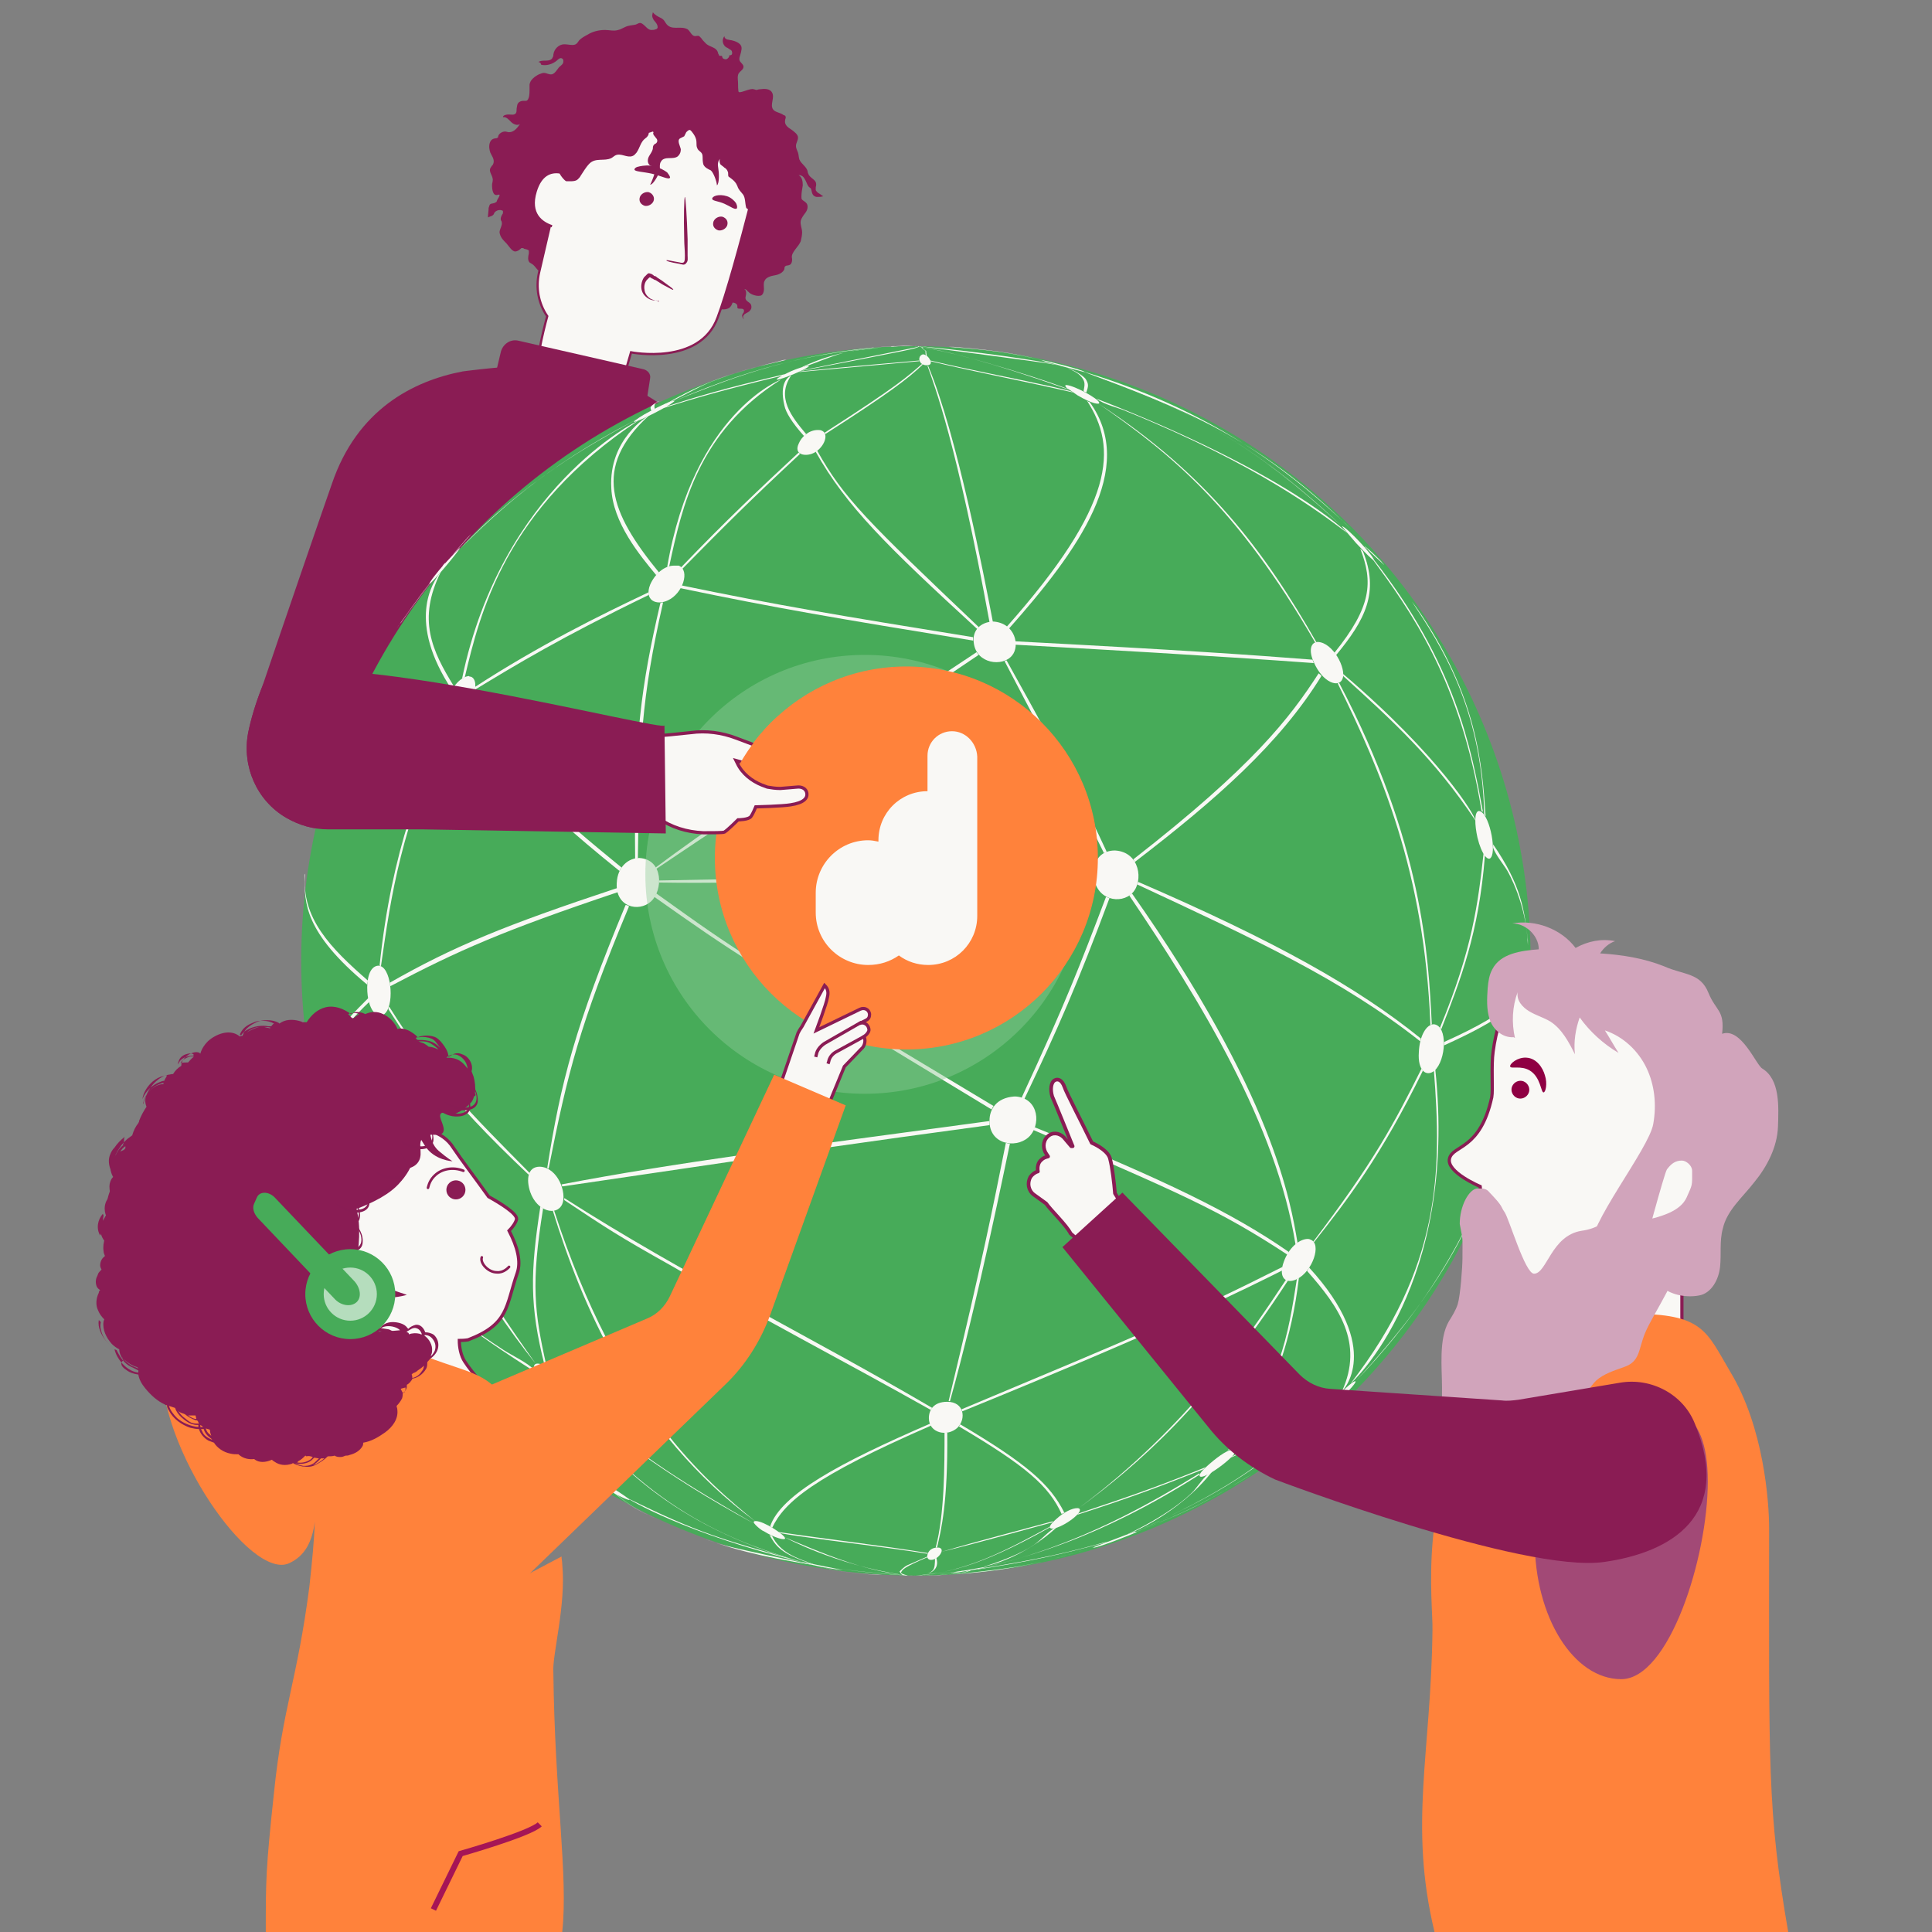 <svg xmlns="http://www.w3.org/2000/svg" xml:space="preserve" id="Laag_1" x="0px" y="0px" version="1.1" viewBox="0 0 283.5 283.5"><rect x="0" y="0" width="283.5" height="283.5" fill="#808080" stroke="none"/><style>.st0{fill:#f9f8f5;stroke:#8a1c54;stroke-width:.47;stroke-miterlimit:10}.st1{fill:#ff823b}.st2{fill:#8a1c54}.st3{fill:#f9f8f5;stroke:#8a1c54;stroke-width:.332;stroke-miterlimit:10}.st4{fill:none}.st5{fill:#47ab59}.st7{fill:#f9f8f5}.st11{stroke:#8a1c54;stroke-miterlimit:10;fill:none;stroke-width:.376;stroke-linecap:round}.st12{fill:#891c54}.st17{fill:#d1a4bb}</style><g id="participatie_3"><path d="M246.8 181.8v11.5c.1.7-.6 1.4-1.3 1.2-1.5-.4-3.8-.8-6.2 0" class="st0"/><path d="M239.3 192.8c10.7-.1 11.1 2.6 14.6 8.5 4.9 8.1 5.7 19 5.7 23 0 34.6-.3 41.3 2.8 59.2h-51.9c-3.8-15.8-.5-26.2-.3-44.3.1-4.1-2.2-19.9 6.6-33.2 7.6-11.4 13.9-13.2 22.5-13.2" class="st1"/><path d="M75.8 16.1c0 .2 0 .5-.2.6-.2.2-.6.1-1 .1-.3 0-.8.1-.8.4.5-.1.9.4 1.2.7s.9.6 1.3.3c-.4.6-.9 1.2-1.6 1.2-.2 0-.4-.1-.6-.1-.4 0-.9.3-1 .7 0 .1 0 .2-.1.2-.1.1-.2.1-.3.1-1.2.1-1 1.8-.6 2.4.3.5.5 1 .2 1.5-.1.1-.2.2-.3.4-.4.6.4 1.2.3 1.9 0 .2-.1.4-.1.7 0 .5.1 1.6.8 1.4.1 0 .3-.1.3 0v.1c-.1.3-.3.5-.4.8 0 .1-.1.2-.2.2-.2.2-.6.1-.8.3-.1.1-.1.3-.2.5 0 .5-.1.9-.1 1.4.2-.1.3-.1.5-.2.1 0 .2-.1.3-.2s.1-.2.1-.2c.2-.4.8-.6 1.2-.4.1 0 .1.1.1.1v.3c-.2.3-.4.7-.3 1 0 .1.1.1.1.2.2.5-.3 1.1-.3 1.6.1.7.5 1.1 1 1.6.3.3.8 1.2 1.3 1.2.3 0 .6-.2.8-.4.1-.1.1-.1.2-.1s.2 0 .3.1c.3.1.6.1.7.3v.4c-.1.4-.2 1 .1 1.3.1.1.2.1.3.2.4.2.6.6.9.9s.7.4 1 .6l1.5.9c1 .6 1.9 1.1 2.9 1.6 1.8.9 3.7 1.6 5.7 2 .8.2 1.7.2 2.5.3.9.2 1.8.6 2.7.7.4.1.8.1 1.2.1.3 0 .7-.3 1-.3.2 0 .3.2.5.2.2.1.3.1.6.1.5 0 1-.1 1.5-.1h.3c.3.1.4.4.7.4.2.1.5-.1.6-.4.1-.2.3-.5.5-.6h.2c.1 0 .1 0 .2.1.7.4 1.2.5 1.9.3.6-.2 1.2-.1 1.8-.1.3 0 .7-.1.9-.3s.3-.4.4-.7c.3 0 .7.2.7.5v.2c0 .2.2.2.4.2s.4 0 .5.1.1.3 0 .5c-.1.1-.2.3-.2.4 0 .2.1.5.3.5-.2-.1-.2-.4-.1-.5.1-.2.3-.3.5-.4s.4-.2.5-.4c.2-.2.2-.5.1-.8-.2-.4-.9-.5-.8-1.1.1-.4.2-1-.2-1.2.1 0 .3.1.4.2s.1.2.2.2c.3.4 1.2.7 1.7.6.4 0 .6-.5.6-1 0-.4-.1-.9.1-1.2.2-.5.9-.7 1.5-.8s1.2-.4 1.4-.9c0-.1 0-.3.1-.4.2-.2.4-.1.6-.2.4-.1.5-.7.4-1.1-.1-.8 1-1.6 1.3-2.4.1-.4.2-.9.2-1.3 0-.6-.3-1.1-.2-1.7.1-.4.4-.8.7-1.2s.4-.9.2-1.3c-.2-.3-.5-.4-.7-.6-.1-.1-.1-.3-.1-.4 0-.6.1-1.1.2-1.7 0-.6-.1-1.2-.6-1.5q.6 0 .9.6c.2.3.3.7.5 1 .1.2.4.3.4.4.1.2.1.5.2.7.1.3.4.5.7.5s.6 0 .9-.1c-.2-.1-.4-.3-.6-.4s-.4-.3-.5-.5v-.4c.3-1.1-.5-1.1-1-1.8-.1-.2-.2-.4-.2-.6-.2-.7-.9-1-1.2-1.7-.1-.3-.1-.7-.2-1s-.3-.6-.3-1 .3-.8.3-1.2c0-.5-.6-.9-1-1.2-.5-.3-1-.7-.9-1.3 0-.2.1-.3.1-.5 0-.1-.1-.3-.3-.3-.5-.4-1.3-.4-1.6-.9-.4-.7.3-1.7-.1-2.4-.3-.6-1.1-.6-1.8-.5-.2 0-.4.1-.5.1s-.3-.1-.4-.1c-.5-.2-1.9.6-2.2.4-.1-.1-.1-1.1-.1-1.3 0-.4-.1-.8 0-1.2.1-.5.8-.7.8-1.2 0-.4-.5-.6-.6-1v-.3c.1-.4.4-1.2.3-1.6-.1-.6-1-.9-1.5-1-.2 0-.4-.1-.6-.1-.2-.1-.4-.2-.4-.5-.4.5-.3 1.2.2 1.6.2.1.4.2.5.3.2.1.4.2.4.4.1.2 0 .5-.2.5h-.1c-.1 0-.1.1-.1.2-.1.2-.3.4-.5.4s-.5-.1-.5-.3c0-.1-.1-.2-.1-.2h-.3c-.1 0-.1-.2-.2-.3-.2-1.1-1.3-.9-1.9-1.6-.2-.2-.4-.4-.6-.7l-.3-.3c-.2-.1-.4 0-.6 0-.5 0-.7-.7-1.1-1-1.1-.6-2.4.3-3.2-.9-.3-.5-.4-.6-.8-.8s-.8-.4-1.1-.8c0 0-.1.4-.1.5 0 .2.1.4.2.6.2.3.6.6.6 1.1 0 .1 0 .1-.1.2s-.1.1-.2.1c-.2.1-.4.1-.7.1-.5-.1-.7-.5-1.1-.8-.5-.4-.6-.2-1.1 0-.4.1-.7.1-1.1.2-.5.1-1 .5-1.5.6-.6.2-1.3 0-1.9 0-.9 0-1.8.2-2.6.7-.4.2-.9.5-1.2.8-.3.4-.4.7-1 .7-.4 0-.8-.1-1.2-.1-.8 0-1.5.7-1.6 1.5 0 .1 0 .3-.1.4-.1.4-.6.5-1 .5s-.8 0-1.1.2c.2 0 .4.2.4.4.8.2 1.7-.1 2.3-.6.2-.2.5-.5.8-.3.2.1.2.5.1.7s-.4.4-.6.6c-.3.4-.6.9-1 1s-.8-.2-1.2-.2c-.2 0-.4.1-.7.2-.6.3-1.3.8-1.4 1.5v.8c0 .4 0 1.5-.5 1.6h-.4c-.4 0-.8.2-.9.6-.1.5-.1.6-.1.7" class="st2"/><path d="M81.4 65.2c-5.1-1.5-2.5-13.7-1.1-18.8-1.3-1.9-1.7-4.2-1.2-6.4l4.1-17.7c1.9-7.6 9.8-12.1 17.4-10l.7.2c6.9 2.4 10.8 9.7 9 16.8-1.7 6.6-3.7 13.9-5 17.3-2.6 7.1-12.7 5.1-12.7 5.1l-1.8 6.2c-1.5 5.2-4.3 8.8-9.4 7.3z" class="st3"/><path d="M106.7 33.1c-.2.5-.8.8-1.3.7-.6-.2-.9-.7-.7-1.3.2-.5.8-.8 1.3-.7.6.2.9.7.7 1.3m-10.8-3.6c-.2.5-.8.8-1.3.7-.6-.2-.9-.7-.7-1.3.2-.5.8-.8 1.3-.7.6.2.9.8.7 1.3m1.9 8.7c0-.1.7.1 1.9.3.3.1.6.1.7-.1s.1-.5.1-.9c0-.8-.1-1.6-.1-2.4-.1-3.4 0-6.2.1-6.2s.3 2.8.4 6.2v2.4c0 .4.1.8-.2 1.1-.1.2-.4.3-.6.2-.2 0-.4-.1-.5-.1-1.2-.2-1.9-.4-1.8-.5m.5-12.1c-.2.3-1.3-.3-2.6-.6s-2.5-.3-2.6-.6c0-.2.2-.4.8-.5.5-.1 1.3-.2 2.1 0s1.5.6 1.9.9c.3.4.5.7.4.8m9.8 4.5c-.3.2-.9-.3-1.8-.7s-1.7-.4-1.8-.7c0-.2.2-.4.6-.5s1-.1 1.6.1 1.1.7 1.3 1c.2.4.2.7.1.8" class="st2"/><path d="M84.5 26.3c-.1-.1-4.4-3.2-5.9 1.8-1 3.3.9 4.6 2.4 5.1" class="st3"/><path d="M96.7 44.2c0-.1-.6 0-1.3-.4-.3-.2-.7-.6-.8-1.1s-.1-1.1.3-1.6l.3-.3c.1-.1.1-.1.2-.1s.2.2.4.2c.1.1.3.2.4.2.5.3.9.6 1.3.8.8.4 1.2.7 1.3.6 0-.1-.4-.4-1.1-.9-.4-.3-.8-.6-1.3-.9-.1-.1-.2-.2-.4-.2-.1-.1-.2-.2-.4-.3-.1 0-.2-.1-.4-.1-.1 0-.2.1-.3.2l-.4.4c-.4.6-.5 1.4-.3 2s.7 1 1.1 1.2.8.2 1.1.2c.2.2.3.2.3.1M109 28.5c-.3-.4-.6-.6-.8-1.2-.2-.5-.5-.8-.9-1.1-.1-.1-.3-.2-.4-.3-.1-.2 0-.5-.1-.7-.1-.3-.3-.5-.5-.6-.2-.2-.4-.3-.6-.5-.1-.2-.2-.6 0-.8-.4.3-.4.9-.3 1.4s.2 2.2-.2 2.5c0-.5-.5-1.9-.9-2.2-.4-.2-.9-.4-1.1-.9-.1-.4-.1-.8-.1-1.1 0-.8-.6-.7-.8-1.3-.1-.2-.1-.5-.1-.8 0-.6-.3-1.1-.7-1.6l-.2-.2c-.2-.1-.4.1-.6.3l-.3.6-.6.3c-.5.3 0 1.1.1 1.6 0 .4-.1.7-.4 1s-.9.3-1.3.3c-.5 0-1 .1-1.2.5-.3.4-.1 1-.2 1.4s-.9 2-1.4 2c.1-.1.6-1.4.6-1.5.1-.3.2-.6.1-.9-.2-.3-.6-.3-.8-.5-.3-.3-.3-.8-.1-1.2s.5-.7.6-1.2c0-.2 0-.4.2-.6.1-.1.2-.1.3-.2.2-.2.2-.5 0-.7-.2-.3-.6-.6-.4-.9l-.1-.1-.6.2c0 .3-.2.6-.5.8-.7.5-.8 1.4-1.3 2.1-.2.2-.3.4-.6.5-.8.3-1.7-.5-2.5-.1-.2.1-.4.3-.6.4-1 .5-2.3-.1-3.2.8-.5.5-.9 1.2-1.3 1.8-.1.2-.2.3-.4.5-.3.3-.8.3-1.2.3h-.5c-.3-.1-1.1-1.1-1.1-1.5 0-1 .3-1.8.4-2.7.3-1.9 1.4-3.5 2.5-5.2.9-1.5 2-2.8 3.3-3.8s2.9-1.7 4.4-2.1c4.1-1.2 8.7-1 12.4 1.1 4.5 2.5 7.3 7.8 7.2 13.4 0 1.9-.6 3.7-2.2 4.8-.1 0-.1.1-.2.1s-.2-.1-.3-.2c-.2-.7-.1-1.5-.5-2M93.7 66.2l.2-1 1.5-9.7c.1-.6-.3-1.1-.9-1.3L76.1 50c-1.2-.3-2.3.5-2.6 1.6l-1.3 5.5 3.3 9 7.6 3.8" class="st2"/><path d="m59.5 87.9-3.2 16.7 7.6 2.3-9.9-1.6.4-1.4z" class="st4"/><path d="M42 120c1.9 1.1 4 1.7 6.1 1.7H62l35.7.6-.2-15.9c1.4 1.5 4.7 5.8 13.1 1.6 3-1.5 10.6-16.6 10.6-16.6s10.6-20.6 10.1-21.6-4.8-6.3-5.6-6.8l-19.3 23.1.6 6.6-1.4-5.6-3.7-15.8c-1.2-5.2-2.7-10.3-4.9-11.9 0 0-.5-.6-7.9-4.7-4.6-2.5-21.2-.2-21.2-.2-7.3 1.4-15.5 5.6-19.2 16.5-1.1 3.1-7.5 21.7-10.2 29.7-1 2.5-1.7 4.9-2.1 6.9-.9 4.9 1.3 9.9 5.6 12.4" class="st2"/><circle cx="134.4" cy="141" r="90.2" class="st5"/><path d="M166.2 225c-.1 0-.2.1-.3.1 6.8-2.7 9.7-3.8 17-8.3.2-.1.5-.3.7-.4-6 3.6-8.3 5-17.4 8.6q.15 0 0 0m23.1-12.7c.2-.1.4-.3.6-.4 4-3.4 4-3.5 5.8-5.5-.1.1-.3.2-.4.3-.8.8-1.8 1.9-2.5 2.7-1 .9-2.4 2-3.5 2.9" class="st7"/><path d="M166.8 224.7c10.8-4.9 16.3-7.8 27.2-17.2v-.1c-9.2 7.8-14.2 11.5-27.2 17.3m31.5-147-.5-.5-.4-.4c-6.1-5.6-17.5-16-38.5-22.3 14.4 5.4 25.7 9.6 39.4 23.2m4.8 5.2c-.1-.2-.3-.3-.4-.5-.7-.7-1.7-1.7-2.5-2.3.1.1.2.3.4.4.7.8 1.8 1.7 2.5 2.4m14.7 36.6c.1.1.1.2.2.3-.5-7.5-1.2-17.8-10.2-30.7-.2-.3-.4-.5-.6-.8 4.3 6.5 10.2 15.5 10.6 31.2q0-.15 0 0M159 57.4c.1.1.2.1.4.2.3-.9.4-1.2-.1-2-.5-.6-1.6-1.2-2.4-1.5-.2-.1-.4-.1-.5-.2 1.3.6 2 .9 2.5 1.7.4.6.2 1.2.1 1.8q-.15 0 0 0" class="st7"/><path d="M196.9 77.2c-9.1-8.3-18.8-16.4-37.8-22.6 12.1 4.2 23.3 8.9 37.8 22.6" class="st7"/><path d="M197.8 78.3c-.1-.1-8.6-8.8-36.9-19.8 1.1.9 3.2 1.3 4.5 1.9 19.2 7.8 28.4 14.9 32.4 17.9m-32.5 146.9c.1 0 7.6-2.9 12.6-9.3-.1.1-.3.1-.4.2-.8.6-1.6 1.8-2.2 2.5-.1.2-3 3.3-10 6.6m33.7-22.6c12.3-13.4 17.9-23.1 22.7-40.1.2-.7.3-1.3.5-2-2.5 9.3-6.7 24.9-23.2 42.1m25.2-63.9v-.7c-.5-4.3-.9-8-5.1-14.1v.5c.4 1.1 1.5 2.4 2.1 3.4.1.2 2.8 4.8 3 10.9m-12.9 12.1c.1.1.1.2.2.2 2.8-7.2 5.5-14 6.4-25.5-.1-.1-.1-.2-.2-.3-.8 7.2-1.6 14-6.4 25.6q0-.15 0 0m.6 2.1v.5c7.7-3.5 11.8-6.1 12.4-10.1v-.6c-.7 3-1.9 5.5-12.4 10.2m-67.1 77c5.7-1.4 16.4-4.1 31.2-13.5v-.2c-6.5 4-17.6 10.6-31.2 13.7m51-134.1c.1.1.2.2.2.4 4.4-5.3 6.4-9.3 4-15.3l-.4-.4c1.9 4.9 1.7 8.5-3.8 15.3m21.6 23.2s.1.1.2.1c-1.7-9.2-4-21.7-16.1-37.1l-.2-.1c5.5 7.5 13 17.7 16.1 37.1m-.9 1.4c0-.7-5.3-9.5-19.4-21.5v.3c7.3 6.6 13.5 12.3 19.4 21.2m-35.7 93.3-.2.2c4.3-2 9.1-4.2 14.4-7.7.1-.1.2-.2.3-.4-3.9 2.5-7 4.5-14.5 7.9" class="st7"/><path d="M198.2 203c.2-.1 15.8-14.4 12.4-46.2l-.2.2c1.2 15 1 28.9-12.2 46" class="st7"/><path d="M196.9 204.2c.1-.1 6.2-6.2-4.8-18.2-.1.2-.2.3-.3.5 4.6 5.2 8.4 10.5 5.1 17.7M134.6 50.8h1.2-.8.3zm20.7 2.8c-2.1-.6-12.6-2.1-20.4-2.8 18.2 2.4 18.2 2.4 20.4 2.8m-1.3-.5c.1 0 .2.1.4.1-5-1.2-7-1.7-14.5-2.3h-.7c6.3.5 8.5.7 14.8 2.2-.1 0 0 0 0 0M140.3 231c.3 0 .6 0 .9-.1 9.5-1 12-1.6 20.3-4.2-6.1 1.9-11.4 3.6-21.2 4.3" class="st7"/><path d="M143.7 230.2c-.1 0-.2 0-.3.1 7.4-1.1 12.3-2.2 18.6-3.9.2-.1.3-.1.5-.2-5 1.4-9.8 2.6-18.8 4m14.5-8.1c0 .1-.1.1-.2.2 8.4-2.7 12.8-4.4 18.6-6.7l.3-.3c-6.7 2.7-10 3.9-18.7 6.8m21.9-9.2c.1 0 8.3-6.7 10.5-25.4-.1.1-.2.1-.3.2-1.3 8.3-2.4 15.4-10.2 25.2m-35.8 17c.6-.1 5.8-1.2 10.9-5.9-.1 0-.2 0-.3.1-.9.5-1.9 1.6-2.8 2.3-2 1.6-6.4 3.1-7.8 3.5m-9.8 1.3h.6c5.6-.1 6.9-.5 7.4-.8-.1 0-.3 0-.4.1-.1 0-.2.1-.3.1-.4.2-1.9.3-2.4.4-.6.1-2 .2-4.9.2" class="st7"/><path d="M134 231.2c2-.1 3-.1 6.9-.6.1 0 .2 0 .4-.1-3.5.5-4.7.6-7.3.7m75.9-80.8c.1 0 .2-.1.2-.1-.5-10-1.3-26.7-13.6-50.1-.1 0-.2.1-.2.1 6.4 13 12.7 27.6 13.6 50.1m-17.2 31.8.1.1c4.9-6.2 9.9-12.7 16-25.2-.1-.1-.1-.1-.2-.3-4 8-7 13.7-15.9 25.4m-2.6.4c.1-.1.2-.1.3-.2-1-6-3.6-21.9-24.3-51.3-.1.1-.3.2-.4.3 10.5 15.5 21.6 33.7 24.4 51.2m18.3-29.8c0-.1.1-.3.1-.4-9.4-7.6-21.4-14.3-41.5-23 0 .1-.1.3-.1.4 17.4 8.1 30.1 14 41.5 23m-63.2-61.5h.5c-1.3-6.8-5.3-27.6-9.5-37.6h-.1c1 2.8 4.3 11.4 9.1 37.6m11.7-34.1c-.7-.5-14.9-5.2-21.8-6.3 4.2.8 9.3 1.9 21.8 6.3m.6.4c-.3-.2-.3-.2-3.3-.9-5.9-1.3-11.8-2.4-17.7-3.8v.1c7.1 1.7 14.1 3 21 4.6" class="st7"/><path d="M134.4 231.2c4-.4 8.5-.8 19.7-7.1v-.1c-5.9 3.2-12.4 6.8-19.7 7.2M193 94.3h.2c-7.7-13.5-16.1-24.7-31.9-35 10.5 7.3 20.2 15.1 31.7 35M147.7 92l.3.3c10.3-11.6 18.9-23.6 11.9-33.3-.1 0-.3-.1-.4-.2 4.5 6.9 4.2 15.2-11.8 33.2m18.6 34.1c.1.2.2.3.2.4 12-9.2 21.3-17.4 27.4-27.3-.1-.2-.2-.2-.4-.4-4.2 6.5-9.6 13.6-27.2 27.3m26.5-28.8c-.1-.1-.1-.3-.2-.5-8.9-.7-19-1.4-43.7-2.7v.5c10.9.6 28.9 1.6 43.9 2.7M134 231.2h-.4z" class="st7"/><path d="M134 231.2c2.7 0 3.9-.9 3.4-2.6-.1 0-.1.1-.2.1 0 .6 0 1.5-.4 1.8-.5.5-1.4.7-2.8.7m4.2-3.5s-.1 0 0 0c5.4-1.3 16.1-4.3 16.2-4.3.1-.1.1-.2.2-.2-5.5 1.5-11 2.9-16.4 4.5m50.7-43.6c.1-.1.2-.3.2-.4-8.2-5.7-18.3-10.6-37.3-18.3 0 .1-.1.3-.2.4 21.6 9.3 27.4 11.8 37.3 18.3m-30.6 37.2c8.5-6.2 18.8-15.1 30.7-33.4-.1 0-.2-.1-.3-.1-5.3 8-14.2 21.4-30.4 33.5m-2.5.9c.1-.1.2-.2.4-.2-2.1-4.2-5.5-7.2-15.3-13-.1.2-.1.2-.2.3 9.8 5.8 13.2 8.7 15.1 12.9m-14.7-15.4c0 .1.1.2.1.3 31-12.6 42.2-18.3 47-20.7v-.5c-14.3 7.2-20.6 9.8-47.1 20.9m2.3-114.5c.1-.1.2-.2.2-.3-16.4-15.6-19.8-18.9-23.7-25.9-.1.1-.2.1-.2.2 4.5 8 10.4 13.8 23.7 26m-.6 1.7v-.5C123 90.3 114 88.8 100 85.9c-.1.1-.2.3-.2.4 14.4 3 22.8 4.4 43 7.7m7.1 67.1c.1 0 .3.1.4.2 5-10.5 7.8-16.9 12.5-29.5-.2-.1-.3-.1-.5-.2-3.8 10-5.9 15.5-12.4 29.5m12.1-35.9c.1-.1.3-.1.4-.2-3.5-7.5-5.3-11.2-14.7-28.1-.1 0-.2.1-.3.1 11.9 22.7 11.9 22.7 14.6 28.2m-65.8 2.1c0 .1.1.2.1.2 15.7-10.6 31.7-20.8 47.3-31.4-.1-.1-.2-.3-.3-.4-15.7 10.5-31.9 20.3-47.1 31.6 0-.1 0 0 0 0m.5 1.9v.3c7.8.1 7.8.1 63.8-.9v-.6c-21.3.4-42.6.8-63.8 1.2m34.6-78.4h-.5 3.8zM113 224c.1 0 .2.1.3.2 1.8-3.8 6.1-7.5 23.3-15-.1-.2-.1-.2-.1-.3-13.4 5.8-21.9 10.4-23.5 15.1q-.15 0 0 0m24.3 3.1h.2c.6-2.6 1.6-6.5 1.5-16.9h-.4c0 4.8 0 12.1-1.3 16.9m-4.8 4c-6.1-.7-12.1-3.3-17.3-5.5 0 0 7.3 4 17.3 5.5" class="st7"/><path d="M133 231.2h.2c-.3-.1-.8-.2-1-.4.2-.5.4-.8 3.9-2.3v-.1c-.9.4-2.1.9-3 1.3-.4.2-.8.6-1.1.9.3.5.3.5 1 .6m3.1-3.2s0-.1.1-.1c-7.3-1.2-14.7-2-22-3.1.3.2.3.2 2.9.6 6.3.9 12.7 1.6 19 2.6M99.9 83.3c.1 0 .1.1.2.2 6.6-6.7 9.7-9.8 17.3-16.9l-.2-.2c-5.7 5.3-10.6 9.9-17.3 16.9m36.7 123.6c0-.1.1-.2.2-.3-17.9-10.5-36.5-19.6-54-30.8v.3c6.2 4.1 7.6 5.1 16 9.8 12.4 7.3 25.2 13.9 37.8 21m2.6-1.3h.2c4-14.2 8.3-35.5 8.8-37.8-.2 0-.3 0-.6-.1-2 10-3.3 16.6-8.4 37.9m6.3-42.8c.1-.2.2-.4.3-.5-36.8-22.1-36.8-22.1-49.5-31.2-.1.2-.2.4-.3.5 12.2 8.6 12.2 8.6 49.5 31.2m-63.1 11c0 .1.1.2.1.3 41.4-6.1 41.4-6.1 62.7-9v-.6c-28.8 3.9-46.1 6.1-62.8 9.3 0-.1 0 0 0 0m53.5-121.5s.1 0 .1.1c0-.3-.1-.6-.1-.9-.2-.1-.4-.3-.6-.5h-.1c.2.2.5.4.6.5 0 .2 0 .5.1.8-.1-.1 0 0 0 0m-18 2c-.1 0-.2.1-.2.1 16.5-3.2 16.5-3.2 17.1-3.5v-.1h-.1v.1c-.4.1-.4.1-16.8 3.4m3.1 9.2s.1.1.1.2c9.5-6.1 12.1-8.1 14.3-10.2l-.1-.1c-2.2 1.9-3.4 3.1-14.3 10.1m-3 .5.3-.3c-2.2-2.6-4.4-5.4-2.2-8.6-.4.2-1.8 1-1 4.4.2 1 1.1 2.5 2.9 4.5m-.5-9.5c-.1 0-.2.1-.3.1 4.5-.4 17.6-1.6 17.7-1.6v-.1c-5.7.5-11.5 1-17.4 1.6q.15 0 0 0m-6.6 168.8c-7.1-5.8-20.2-16.6-29.6-45.7h-.2c4.1 13.3 11.8 32.4 29.8 45.7m-53.7-79.1c0 .1 0 .3.1.5 9.9-5.2 16.4-8.1 33.4-13.8 0-.3-.1-.3-.1-.6-16.6 5.5-24.1 8.6-33.4 13.9q0-.15 0 0m23.1 27.2c.1 0 .2.1.2.1 2.8-14.1 4.5-21 11.8-38.5-.1-.1-.3-.2-.5-.2-7.4 17.8-9.5 25.9-11.5 38.6-.1-.1 0-.1 0 0M93.2 126c.1 0 .3 0 .4-.1.2-16.4.5-23.4 3.7-37.5-.1 0-.3 0-.4.1-2.8 12-3.9 19.9-3.7 37.5m-2.3 1.8c.1-.2.2-.3.3-.5-9.3-7.6-16.9-14.1-22.6-23.4-.1.2-.2.3-.3.4 4.3 6.6 8.4 12.1 22.6 23.5m28.3 101.7.4.1c-2.9-1-5.1-1.8-6.3-4.2-.1-.1-.3-.1-.4-.2.9 1.6 1.6 2.8 6.3 4.3m-8.5-5.9c-9.9-5.7-16.1-9.4-27.5-18.9v.2c6.1 4.9 13.6 11.2 27.5 18.7m-30.8-23.3c.1 0 .2.1.3.2-1.8-8-2.3-12.1-.5-23.2-.2-.1-.2-.1-.4-.3-1.5 9.7-1.6 14.6.6 23.3m-2.3-27.9c0-.1.1-.2.1-.3-8.3-8.4-14.4-14.4-20.6-24.4-.1.2-.1.2-.1.4 4 6.2 8.2 12.6 20.6 24.3M117.4 54c.1 0 .2-.1.4-.1 1.8-.6 4.1-1.6 5.9-2.1 1.6-.4 3.8-.6 5.4-.8-6.7.5-10.4 2.4-11.7 3M97.9 83.2c.1 0 .2-.1.3-.1 1.9-8.8 4.2-19.7 16.4-27.4 0 0-12.8 4.8-16.7 27.5m-.3-23.5c-.1.1-.2.1-.3.2 4.5-1.4 8.1-2.5 17.6-4.8.1-.1.2-.1.3-.2-9.4 2.2-12.9 3.3-17.6 4.8m-27.9 41.1v.4c6.1-3.7 12.5-7.6 25.5-13.9v-.4c-7.2 3.4-16.1 7.8-25.5 13.9q0-.15 0 0m26.6-16.4.4-.4c-7.2-8.8-9.8-15.4-1.5-23-.1 0-5.9 3.4-5.5 10.6.2 5.1 4.2 9.9 6.6 12.8m-38.1 7.8c1.5-2.1 3.4-4.8 5-6.8.1-.1.1-.2.2-.2-1.4 1.8-3.2 4.2-4.5 6.1-.3.3-.5.6-.7.9m6.7-9.1c.1-.1.3-.2.4-.4v-.1c-.2.2-.3.4-.4.5" class="st7"/><path d="M117.6 229.2c-8.8-2.7-22-6.8-35-24.1-.1 0-.2 0-.3-.1 7.5 9.4 16.3 18.9 35.3 24.2" class="st7"/><path d="M118 229.3c-12.4-3.5-15.4-4.3-26-9.5.1.1 8.5 5.3 26 9.5m-70.7-113c1.6-3.5 4-6.9 18.1-12.9 0-.2.1-.3.1-.5-10.3 4.4-16.2 7.8-18.1 12.8 0 .2-.1.4-.1.6m8.4 25.4c.1 0 .1 0 .2.1 1.5-10.5 2.9-20.4 10.2-36.3-.1 0-.2-.1-.3-.1-3.9 9-8.3 19.1-10.1 36.3m10.6-40.5c.1-.2.2-.3.3-.5-3.2-5.2-5.4-9.8-1.9-16.8-1.3 1.6-5 7.3 1.6 17.3m1.5-1.6c.1-.1.2-.1.4-.2 2.2-9.3 5.9-24.8 25.5-37.7-.3.1-20.1 9.9-25.9 37.9m10.8 100.5C70.8 189 60.1 173.9 56.2 149c-.1 0-.2.1-.2.1 1.7 9.6 5.5 29.6 22.6 51m9.3 17.1c.1.1.2.1.3.2-4.9-4.9-6.2-7.3-7.2-13.1-.1-.1-.2-.2-.4-.3 1.1 5.7 2.1 8.1 7.3 13.2m-38.3-44.4c4.3 9.3 10.1 16.6 28.9 28.5 0-.1-.1-.2-.1-.3-1.1-1.1-3.1-2-4.5-2.9-18.2-11.8-22.5-21.4-24.6-26 .2.3.2.5.3.7m-4.9-44c0 3.6-.1 8 9.2 15.7 0-.2 0-.3.1-.6-5.4-4.7-9.9-9.2-9.2-15.7-.1.1-.1.4-.1.6m2 34.6c-.5-3.8-1.1-8.2 7.5-16.4-.1-.2-.1-.3-.1-.6-4 4-9 9-7.5 16.4-.1.2 0 .4.1.6m87.3 67.8h-.8zm-.6 0c-1.3-.1-5-.3-12-1.2.8.1 7.4 1 12 1.2m-29.2-5.1c2.9 1 6.6 2.2 15.4 3.6-13.1-2.8-13.1-2.8-16-3.8.2.1.4.1.6.2m25.2 5c-2.1-.1-5.6-.3-8.1-1-.2 0-.3-.1-.5-.1 1.2.3 3 .8 8 1.1zm-73.9-45.8c4.3 7 12.4 19.9 31.2 31.5-1.4-1.5-3.9-2.6-5.5-3.7-2.7-1.8-16.7-11.6-26.4-29 .3.5.5.8.7 1.2m40.8 37.6c-2.7-1.3-4.1-2.1-5.9-3.7-.2-.1-.3-.2-.5-.3 1.9 1.5 2.8 2.3 5.8 3.7z" class="st7"/><path d="M77.1 210.9c3.6 2.7 5.3 4 10.7 6.8-.1-.1-.3-.2-.4-.3-1-.7-2.5-1.4-3.6-1.9-2.1-1.1-4.8-3-7.3-5 .2.1.4.2.6.4m54.6-160.1c-.6 0-.9 0-1 .1 1.2-.1 1.2-.1 1.6-.1zm-17 2.1c-7.3 1.8-11.2 3-17.4 6.6 2.4-1.1 4.7-2.5 7.1-3.5 4.2-1.6 5.4-1.9 11-3.2-.2 0-.5 0-.7.1" class="st7"/><path d="M98.8 58.9c7.5-3 16.2-6.6 29.3-7.9h.2c-7.3.9-15.6 1.9-29.5 7.9q.15 0 0 0m-2.4.1c-.3.2-.7.4-.9.7-.1.1 0 .4.1.6.2-.1.3-.2.5-.3-.1-.2-.1-.5 0-.7.2-.2.5-.4.8-.5-.2.1-.4.1-.5.2M68.6 78.9l-2.2 2.5c.5-.5.5-.5 2.8-3.1zm-1.2 1.7c5.7-5.5 12.2-11.9 25.7-18.9 0 0 .1-.1.2-.1-7.2 3.9-16 8.8-25.9 19m131.6-.9c1.5 1.6 2.4 2.5 2.6 2.5.1-.5-4-4.9-4.7-5 0 0 .7.9 2.1 2.5m-3.1 125.5c-2.1 2.1-1.9 2.3-1.9 2.3.6 0 5.2-4.5 4.9-4.8-.1-.1-.7.2-3 2.5M163.2 226c-2.7 1-2.7 1-2.8 1.1.5.1 5.9-2 6.4-2.3-.2-.1-.2-.1-3.6 1.2m-7.5-172.3c3.4.9 3.4.9 3.5.9-.2-.3-5.7-1.7-6.6-1.8.1 0 .1 0 .9.3.4.1 1.3.3 2.2.6m61.1 69.2c.6 2.5 1.6 3.6 2 2.9.8-1.1-.3-6.7-1.8-6.8-.7.1-.6 2.1-.2 3.9m-39.3 91.9c-1.5 1.3-1.7 1.8-1.3 1.9 1.1.1 5.6-3.4 5.1-3.9-.1-.1-.1-.1-.2-.1-.7-.1-2.1.8-3.6 2.1m30.7-60.4c-.2 2.7 1.1 3.7 2.3 2.7 1.7-1.5 2-6.6-.1-6.8-1.1 0-2.1 1.7-2.2 4.1m-15.4-57.2c1.3 3 3.7 3.8 4.2 2.4.6-1.5-1.4-5.3-3.6-5.4-1.1 0-1.4 1.3-.6 3m-4.4 87.9c-.9 2.4.3 3.4 1.9 2.6 2.3-1.1 3.7-5.2 2-5.8-.2-.1-.3-.1-.5-.1-1.3.1-2.7 1.4-3.4 3.3M158.1 58c2.2 1.3 3.3 1.4 3.2 1.1-.1-.6-3.6-2.5-4.8-2.6-.1 0-.4 0 .1.5.4.2.9.6 1.5 1m-16.2 172.4c-.7.1-1.4.2-2.1.4.5 0 4.4-.6 5-.9-.1 0-.1 0-2.9.5m13.1-7.5c-.9.8-1.2 1.3-.7 1.4 1.3.1 4.7-2.3 4.1-2.9 0 0-.1-.1-.3-.1-.8 0-2 .6-3.1 1.6m-21 8.3h.4zm26.5-102.8c.2 3.7 4 4.4 5.7 2.6 1.6-1.7 1.1-6-2.6-6.2-2 0-3.2 1.4-3.1 3.6m-26-77.6c.2 0 .3.1.5.1.3.1.4.1.5.1-.1-.1-.7-.2-1.5-.2zm10.7 113.6c-.1 3.5 3.8 4.2 5.7 2.5s1.6-5.7-1.8-6h-.3c-2.6.2-3.6 1.9-3.6 3.5m-2.3-70c.4 3 4.2 3.5 5.6 1.8 1.2-1.4.5-4.8-2.8-5-1.9.1-3.1 1.4-2.8 3.2m-6.8 133.7c-.2.8.5 1 1.2.6s1.3-1.4.5-1.6h-.3c-.6 0-1.2.3-1.4 1m-1.2-175.3c.1.5.5.8 1.1.8.8 0 .7-.6.2-1.2-.1-.1-.4-.4-.8-.4-.6.2-.5.8-.5.8m1.4 155.3c0 2.2 2.7 2.8 4.2 1.4 1.3-1.3 1-3.8-1.5-3.8-2 0-2.7 1.2-2.7 2.4m-19.1-143c-.7 1.5.7 1.9 1.9 1.5 1.7-.6 2.7-2.9 1.5-3.4-.2-.1-.4-.1-.6-.1-1.3 0-2.4 1-2.8 2m16.4 166.1h.4c-.6 0-1 0-1.5-.1h-.3c.1 0 .7.1 1.4.1M90.5 129.6c-.2 3.5 3.2 4.3 5 2.7s1.9-6.2-1.7-6.4c-1.5 0-3.2 1.2-3.3 3.7m4.9-43.8c-.9 2.3.9 3.1 2.6 2.3 2.2-1 3.3-4.4 1.6-5.1h-.7c-1.4 0-2.8 1.2-3.5 2.8m16.7 138.9c1.6 1 3.2 1.4 3.1 1-.1-.5-3.1-2.5-4.3-2.5q-.6 0 0 .6c.4.4.9.8 1.2.9m-34.3-49.8c1 2.9 3.9 3.6 4.7 1.8.7-1.6-.6-5.4-3.3-5.5-1.8 0-2 1.9-1.4 3.7" class="st7"/><path d="M115.6 54.7c-1.3.6-1.8 1-1.6 1 .5.1 4.8-1.7 4.7-2h-.1c-.4 0-1.8.4-3 1M79.5 202.8c1.7 2 3.6 2.8 3.8 1.9.1-1.2-2.5-4.5-4.3-4.6-.9-.1-1 .9.5 2.7M65.7 102.5c-1 2.5-.1 3.6 1.3 2.9 2.1-1 3.7-5.5 2.1-6.1-.1 0-.2 0-.3-.1-1.1.1-2.4 1.4-3.1 3.3m65.2-51.7c-1.6.1-2.8.2-2.9.2 2-.1 4.1-.3 6.1-.3-1.1.1-2.2.1-3.2.1m-10.5 179.1c1.6.3 3.2.5 3.3.5 0 0-5.8-1.2-6.1-1.2.1.1 1.9.5 2.8.7m-66.5-84.4c.2 3.2 1.8 4.2 2.7 3.1 1.3-1.5.8-6.9-1.1-6.9-1.3.1-1.7 2-1.6 3.8m41.4-85.1c-1 .5-2.2 1.3-2.3 1.5.3.2 5.8-2.6 6-3.1-.5 0-2.1.7-3.7 1.6m-6.2 158.1c1.4.9 3.1 1.7 3.3 1.6-.1-.3-5.2-3.5-5.8-3.6-.1.3 1.3 1.3 2.5 2M65 83c-.7.8-2 2.4-2 2.7.3 0 4.4-4.9 4.5-5.3-.2.1-1.4 1.4-2.5 2.6" class="st7"/><circle cx="126.9" cy="128.3" r="32.2" style="opacity:.43;fill:#91cd9b"/><circle cx="133" cy="125.9" r="28.1" class="st1"/><path d="M139.7 107.3c-2 0-3.6 1.6-3.6 3.6v5.2c-4 0-7.2 3.2-7.2 7.2v.2c-.5-.1-1-.2-1.5-.2-4.3 0-7.7 3.5-7.7 7.7v2.9c0 4.3 3.5 7.7 7.7 7.7 1.7 0 3.2-.5 4.5-1.4 1.2.9 2.7 1.4 4.3 1.4 4 0 7.2-3.2 7.2-7.2V111c-.1-2-1.7-3.7-3.7-3.7" class="st7"/><path d="M96.8 107.9c.1.1 2.5-.2 4.6-.4 2.2-.3 4.5 0 6.6.8l7.7 2.9c.3.1.4.5.2.8-.4.4-.9.8-1.5.9-1.1.2-6.4-1.3-6.4-1.3l.2.4c.7 1.5 2.1 2.6 3.6 3.2l.8.3c.6.1 1.2.2 1.9.2l2.4-.2c.7-.1 1.4.2 1.5.9s-.4 1.4-2.4 1.7c-1.1.2-5.1.3-5.1.3s-.4 1-.7 1.4c-.3.5-1.9.5-1.9.5s-1.5 1.5-2 1.8c-.2.1-1.6.1-3.1.1-2.4-.1-4.7-.8-6.7-2.2l-2.9-2 3.1-9.8" class="st0"/><path d="M42 120c1.9 1.1 4 1.7 6.1 1.7H62l35.7.6-.2-15.9c1.4 1.5-56.3-13.7-59-5.7-1 2.5-1.7 4.9-2.1 6.9-.9 4.9 1.3 9.9 5.6 12.4" class="st2"/><path d="M119.9 113.9s-7.7.2-11.3-1.9c1.4-2.4 3-4.5 5-6.4 5-4.8 4.9 5.9 6.3 8.3" class="st1"/><path d="M126.2 148.1c.6-.3 1.3 0 1.4.7 0 .4-.1.7-.5.9l-1 .5c.6-.3 1.3.1 1.4.8.1.4-.4.9-.7 1.1.3.7 0 1.5-.4 1.8l-2.5 2.6-2.1 5.1-8.1 1.9.3-2.7c0-.2.1-.5.2-.7l2.9-8.5c.2-.4.2-.4.6-1l3.3-6c.5.5.6 1 .4 1.8-.1.8-1.6 4.8-1.6 4.8l6.4-3.1" class="st0"/><path d="m121.5 156.1.1-.3c.1-.6.5-1.1 1-1.4l4.2-2.3m-7.1 3 .1-.4c.1-.6.6-1.2 1.2-1.6l5.4-3.1" style="fill:#f7f6f2;stroke:#8a1c54;stroke-width:.47;stroke-miterlimit:10"/><path d="M60.9 198.4c.2-.8.1-1.9.1-1.9h0c-1.4-.2-2.8-.6-4-1.2l-6.3-1c-3.9-7.4-4.4-21.1-.4-25 4-3.8 13.2-5.7 16.2-.9 1.2 1.8 3.2 4.4 5.2 7.2 1.8 1 4.2 2.5 4.1 3.3-.1.5-.6 1.2-1.1 1.7 1.2 2.3 1.8 4.5 1.2 6.2-1.7 4.9-1.2 7.5-7.2 9.8 0 0-.5.1-1.3.1 0 .9.2 2.2.8 3.1 1.1 1.7 3.1 3.8 3.1 3.8s-5.3 1.7-7 1.3-4.7-2.1-4.7-2.1 1.1-3.6 1.3-4.4z" style="fill:#f9f8f5;stroke:#8a1c54;stroke-width:.47;stroke-linecap:round;stroke-miterlimit:10"/><path d="M74.7 185.9c-.1.1-.8.9-1.8.8-1.3 0-2.5-1.4-2.2-2.2" class="st11"/><circle cx="66.9" cy="174.6" r="1.4" class="st2"/><path d="M68 171.8c-1.5-.6-3.1-.3-4.1.6-.8.7-1 1.5-1.1 1.9" class="st11"/><path d="M46 213.2c.1 1 .1 2 .1 2.9 0-2.1-.1-3.1-.1-2.9" class="st4"/><path d="M82.5 229.5c0-.4-.1-.7-.1-1.1l-5.3 2.8 4.9-4.5c-.5-1.7-1.5-3.6-3-7.4-4.6-11.5-3-11.5-5.2-14.4-3.6-4.7-6.8-3.1-19.1-9.3-9.3-4.7-9.4-6.6-13.4-6.8-8.2-.5-17.3.5-17.6 11.3-.4 12.4 13 31.8 18.7 29.3 2.4-1.1 3.4-3.2 3.8-6.1-.1 2.7-.4 5.9-.8 9.5-1.8 13.9-3.9 17.6-5.2 30.3-1.2 11.2-1.2 12.8-1.2 20.4h43.5c.9-8.3-1.1-20-1.3-38.1-.2-2.5 1.9-9.9 1.3-15.9m-36.3-13.4c0-.9-.1-1.9-.1-2.9-.1-.2 0 .8.1 2.9" class="st1"/><path d="M49.2 182.2s3.4 5.3 6.9 6.6l3.6 1.2s-4.5 1.5-8.3-1.1-2.2-6.7-2.2-6.7M63.1 166s0 1.8 1.3 2.9 2 1.5 2 1.5-2.6-.1-4-2.2c-1.3-2.1-2.1-3.3-2.1-3.3z" class="st2"/><path d="M19.5 189.9c-.8-.6-1.3-1.6-1.1-2.7 0-.2.1-.4.2-.6-.1-.2-.1-.5-.1-.7-1.2-.4-1.9-1.6-1.7-2.9-1.4-.3-2.3-1.7-2-3.1.1-.5.4-1 .8-1.4-.2-.5-.3-1-.2-1.6s.4-1.1.9-1.5c-.2-.5-.3-1.1-.2-1.7.1-.4.2-.7.5-1-.3-.5-.5-1.2-.3-1.9.2-1.1 1.1-1.9 2.1-2.1.3-.6.8-1.1 1.5-1.3v-.8c.3-1.4 1.6-2.3 3-2.1.3-.3.6-.5 1-.6v-.4c.3-1.4 1.7-2.3 3.1-2 .3.1.6.2.8.3.6-.7 1.5-1 2.4-.8.6-.4 1.2-.5 1.9-.4q.75.15 1.2.6c.6-.7 1.5-1.1 2.5-.9.8.2 1.5.7 1.8 1.4.6.2 1.1.7 1.4 1.3 0 0 .1 0 .1.1.4-.1.8-.1 1.2-.1 1.3.3 2.2 1.5 2.1 2.8 1 .3 1.7 1.3 1.8 2.4.1.1.2.1.3.2 4.2-2.7 14.5-.6 16.4 2.4h-.5c-.2.8-1.1 2.1-1.7 2.7-1.4 1.7-4 3-6.4 3.9.7 2.5.4 5.8-.1 7.9-.2 1-.8 3.4-2 5 .3.9.7 1.7 1.1 2.4-1.4-.1-3.1 0-2.7 1 .7 1.7 2.8 3.3 4 3.1.4-.1 1.1-.1 1.8-.1.6.6.9.9.8.9-2 .6-3.1 1.2-5.9.2-3.4-1.3-7.2-1.8-9.9-6.3h-.8v.4c-.2.9-.8 1.5-1.5 1.9-.4 1.3-1.7 2.1-3 1.8-.2 0-.4-.1-.6-.2v.1c-.3 1.4-1.7 2.3-3.1 2-.9-.2-1.6-.8-1.9-1.6-.4.2-.9.2-1.5.1-.9-.2-1.6-.8-1.9-1.6-.5-.2-1-.6-1.2-1.1q-.45.15-.9 0c-.6-.1-1-.4-1.4-.8-1.5-.2-2.2-1.4-2.1-2.6" class="st2"/><path d="M27.4 154.7c.3-.1.7-.2 1.1 0v.2h-.1c-.7 0-1.5.3-1.9.8-.1.1-.2.3-.3.5 0-.2.1-.5.2-.7.2-.4.6-.7 1-.8m-4 4.1c-1.1.4-2.1 1.4-2.5 2.5.1-1 .8-2 1.5-2.6.5-.4 1-.7 1.6-.8.1 0 .3-.1.4-.1-.1.3-.3.5-.4.8-.1.1-.4.1-.6.2M45 179.3c0-.1-.1-.3-.1-.4l.3-.3c.2.4.2.9 0 1.3-.1.1-.1.2-.2.3-.1-.3 0-.6 0-.9" class="st4"/><path d="M28 155.1h.4v.1c-.3.2-.5.5-.8.8-.4 0-.8 0-1.1.1.1-.2.2-.4.4-.5.3-.3.7-.4 1.1-.5M60.2 195c.3-.2.6-.3.9-.2.4.1.7.5.8.9h-.1c-.1 0-.2-.1-.3-.1-.4-.1-1-.1-1.5.1l-.3-.3v-.1c.2-.1.3-.2.5-.3m-4.5.4c.1-.3.4-.5.7-.6.6-.2 1.4-.1 2 .2.2.1.3.2.4.3-1.1.1-2.2.2-3.3.2.1-.1.2-.1.2-.1m-2.9-.3c.2.1.4.1.5.3h-.4l-.1.1h-1c-.1-.1-.2-.1-.3-.2.1-.1.2-.1.4-.2.3 0 .6-.1.9 0m7.8 6.4c.3-.1.5-.2.7-.4.3-.2.6-.4.9-.7 0 .3-.1.6-.3.8-.4.4-.9.8-1.4.9 0-.2 0-.3-.1-.5.1 0 .2 0 .2-.1m-7.9-5.8c-.1.1-.2.2-.2.4-.1-.1-.3-.3-.5-.4zm6.7 7.8v.3c0 .1-.1.2-.1.3s0 .1-.1.1c0 .1-.1.1-.2.2l-.3-.6c.3-.1.5-.2.7-.3m-13.6-29.1-.3-.6.3-.3c.4.4.6.9.6 1.4 0 .4-.2.9-.4 1.2v-.3c.1-.4 0-.9-.2-1.4m17.6 23.9c.1-.9-.4-1.8-1.1-2.3v-.1q.75 0 1.2.6c.4.5.5 1.1.3 1.7-.1.4-.3.7-.6 1 .1-.4.1-.6.2-.9m-.2-45.9c.5.2.8.7 1.1 1.1.1.1.1.2.2.3-.5-.6-1.2-1-1.9-1.1-.5-.1-.9-.1-1.4-.1-.1-.1-.1-.2-.2-.3.2-.1.4-.1.6-.1.5-.1 1.1 0 1.6.2" class="st4"/><path d="M62.7 152.9c.4.1.8.4 1.2.7.1.1.3.2.4.4-.4-.2-.9-.4-1.4-.4-.2-.2-.4-.3-.7-.5-.3-.1-.5-.3-.8-.4.4.1.9.1 1.3.2m5.7 3.1c.1.3.2.5.2.8-.5-.7-1.1-1.3-2-1.5-.4-.1-.7-.1-1.1 0 .2-.2.4-.3.7-.4.9-.4 1.8.3 2.2 1.1m.1 6.2.4-.4c.2-.3.3-.6.4-.9l.3.6c-.3.3-.6.6-.8.9-.1-.2-.2-.2-.3-.2m-16.1-13.4c.1 0 .2.1.3.1-.3.2-.6.4-.8.6h-.2c-.2-.2-.4-.5-.6-.7.4-.1.9-.1 1.3 0m-12.8 2.1c-.3-.1-.6-.1-.9-.1.4 0 .7 0 .9.1m-1.7-.1c-.6.1-1.3.4-1.8.8.6-.5 1.2-.7 1.8-.8m10.8 21.8c.5-.4 1-.8 1.4-1.3 0 .3 0 .5-.1.8-.5 1.3-2 1.4-3.1 1.2-.2 0-.4-.1-.6-.1q1.35.15 2.4-.6" class="st4"/><path d="M36.4 151.1c-.4.2-.7.5-.9.8h-.2c0-.2.1-.3.2-.5.4-.7 1.1-1.1 1.9-1.4.4-.2.9-.2 1.4-.2.4 0 1 .1 1.5.4-.2.1-.3.3-.4.4-.1 0-.2-.1-.3-.1-1.2-.2-2.3 0-3.2.6m18 19.4.3.3H54c.2-.1.3-.2.4-.3m-24.6 39.2h.1c.1.4.3.7.6 1 .2.2.4.3.6.5 0 0 0 .1.1.1-.6-.2-1.1-.5-1.4-1l-.3-.6zm-4.1-3.1c0 .1.1.2.1.3.3.6.7 1 1.2 1.4.4.3.8.6 1.3.7.3.1.5.1.8.1v.3c-1.1-.1-2.3-.6-3.1-1.3-.5-.4-1.1-1.1-1.3-1.7.4.1.7.1 1 .2m4.5 3c.2.1.3.1.5.2 0 .3.1.6.2.9l-.2-.2c-.2-.2-.4-.5-.5-.9m-1.5-1.5c-.4-.1-.7-.3-1-.5.3.1.7.1 1.1.1 0 .2.1.3.1.5-.1-.1-.2-.1-.2-.1m-12.6-10.8c-.6-.5-1.1-1.2-1.4-2-.2-.5-.3-1-.2-1.6l.3.3c-.1.4-.1.7 0 1.1.2.9.6 1.6 1.3 2.2m1.6 1.6c.1.2.3.3.4.5.6.5 1.2 1 2 1.2l.1.1v.1c-.3-.1-.7-.3-1-.4q-.75-.6-1.5-1.5" class="st4"/><path d="M29 208.5c.1.1.1.3.2.4-.3 0-.7 0-1-.1-.4-.1-.8-.5-1.2-.8-.3-.2-.6-.6-.9-1 .2.2.4.3.7.4.1 0 .2.1.3.1.4.4.9.8 1.5.9.2 0 .3 0 .4.1m13.6-24c.2-.1.4-.3.6-.5.1.2.2.3.3.5.1.4 0 .7-.2 1.1-.1-.3-.3-.6-.5-.9-.1-.1-.1-.2-.2-.2M16.8 198c.1 0 .2.1.3.1.5 1 1.1 2 2.2 2.5.3.1.6.3 1 .5v.3h-.1c-1.2-.2-2.2-1.1-2.8-2.1-.3-.4-.5-.9-.6-1.3m12.7 11.1c.1.1.2.2.4.3h-.4q-.15-.15 0-.3c-.1 0 0 0 0 0m-12.8-37.6c0 .3 0 .6.1.8 0 0 0 .1-.1.1 0-.1-.1-.1-.1-.2-.4-.7-.6-1.5-.5-2.2.1-.6.4-1.2.8-1.6.4-.6.9-1.1 1.4-1.5l.1-.1c-.1.2-.1.4-.1.6s-.1.4-.1.6c-.1.1-.2.1-.3.2-.8.7-1.3 2.1-1.2 3.3m26.9 43 .2-.2c.4-.2.7-.5 1-.8.1 0 .1.1.2.1.3.1.6.2.9.2-.1.1-.2.3-.4.4-.6.3-1.3.4-1.9.3m-25.2-45.2-.6.3c.1-.4.2-.7.5-1 0 .3.1.5.1.7m5.7-10.5c0 .1 0 .2-.1.2h-.2c-1.2.2-2.2 1.2-2.5 2.3 0 .1-.1.2-.1.4l-.1.1c.2-1.3 1.5-2.7 3-3m22.4 34c.3.4.4.7.3 1.1-.1 0-.2.1-.3.1-.3-.6-.9-1.1-1.4-1.4-.2-.1-.4-.2-.6-.2l-.2-.2s0-.1.1-.1c.8-.1 1.6.1 2.1.7m-2.9-6c.2.3.3.7.3 1 0 .5-.1 1-.4 1.4H43c.2-.4.4-.8.5-1.3.2-.3.2-.7.1-1.1" class="st4"/><path d="M44.1 214.8c.6 0 1.3-.2 1.7-.6l.3-.3c.2 0 .5.1.7.1l-.2.2c-.3.3-.6.6-.9.7-.4.2-.8.2-1.2.2-.4-.1-.8-.2-1.1-.4h.1c.1 0 .3.1.6.1M17 172c-.2-.8 0-1.8.3-2.5.2-.5.5-1 1-1.3v.3l-.2.2c-.3.3-.4.7-.5 1.1v.1c-.3.3-.5.6-.5 1 0 .3 0 .7.2 1-.2 0-.2.1-.3.1m30 42.1.1-.1h.5c-.5.4-1 .8-1.6 1h-.1c.4-.2.8-.6 1.1-.9m-32-36c0 .1.1.2.1.3q-.15.6 0 1.2c-.1.3-.1.5 0 .9v.1c-.2.2-.4.5-.5.8-.6-1.1-.3-2.4.4-3.3" class="st4"/><path d="M18.5 201c.5.4 1.1.6 1.8.7.1.7.5 1.4 1 2 .8 1 1.8 1.9 2.9 2.4.1.1.2.1.3.1 0 .3.1.5.3.8.6 1.2 1.9 2.1 3.1 2.5.4.1.9.2 1.3.2.2.7.7 1.3 1.4 1.7.3.1.5.2.8.3.5.8 1.4 1.4 2.4 1.6.4.1.8.1 1.2.1l.1.1c.6.5 1.4.7 2.2.6.7.6 1.7.5 2.6.1.1.1.2.2.4.3.7.5 1.6.6 2.5.3.1 0 .1-.1.2-.1.3.2.7.3 1 .4h.1c.2.1.4.1.6.1.6.1 1.2 0 1.7-.3.6-.3 1.2-.7 1.7-1.2.3 0 .7 0 1-.1.3.2.6.2.9.2.2 0 .5-.1.7-.2.2 0 .4 0 .6-.1.8-.2 1.5-.6 1.9-1.3.1-.2.1-.3.1-.5 1.2-.2 2.2-.8 3.2-1.5 1.1-.8 2-2 1.8-3.4 0-.2-.1-.3-.1-.5.3-.3.6-.7.8-1.1.1-.3.1-.6.1-.8h.1c.3-.3.5-.6.5-1v-.2c.2-.1.3-.2.5-.4.1-.2.3-.3.3-.5.8-.1 1.6-.7 2-1.4.2-.3.2-.7.2-1 .1-.2.3-.3.4-.5.6-.4 1.1-1 1.2-1.7s-.1-1.3-.6-1.8c-.4-.3-.9-.4-1.3-.4-.2-.6-.7-1.2-1.4-1.1-.4.1-.8.3-1.1.6 0 0 0-.1-.1-.1-.4-.7-1.5-.9-2.2-.9-.8 0-1.7.4-2 1.2h-1.4c-.3-.3-.7-.6-1.1-.6q-.6-.15-1.2.3c-.1.1-.3.2-.4.3h-.9c0-.1-.1-.2-.1-.4-.3-.5-.7-.9-1.3-1.1-.5-.2-1.2-.1-1.7 0 0-1.1-.9-1.8-1.9-1.9h-.7c.1-.3.2-.6.2-.9 0-.6-.3-1.2-.8-1.5-.1 0-.1-.1-.2-.1.3-.5.5-1.2.4-1.8s-.3-1.1-.8-1.5v-.1c.4-.6.6-1.4.1-2 0-.1-.1-.1-.1-.2.2-.3.4-.5.4-.9.1-.4.1-.8 0-1.1q.6-.45.9-1.2c.3-.2.6-.5.7-.9s.1-.9-.1-1.3c.2-.2.3-.4.4-.7s.2-.5.3-.8c.5-.6.9-1.4.8-2.1-.1-.5-.3-1-.7-1.3.4.1.7.2 1.1.2.5 0 1.1 0 1.6-.2.8-.3 1.5-1 1.6-2v-.4q.6.3 1.2.3c.7 0 1.5-.2 2.1-.5q.6.15 1.2 0c.2.1.4.3.6.4.5.3 1 .4 1.5.6 1.6-.2 3.5-.1 4.2-1.5.6-1.2-.3-2.6.6-3.4s2.4 0 2.9-.7c.5-.8-.8-2.3-.3-2.8.3-.3.9 0 1.5.1 1 .1 2.7-1.4 2.6-1.4l.4-.4c.2-.3.3-.6.4-.9.1.2.3-.2.1-.4.1-.8 0-1.7-.2-2.4-.1-.3-.2-.5-.3-.8.3-1-.4-2.2-1.4-2.5-.4-.2-.9-.2-1.3 0-.2.1-.5.3-.7.4v-.2c-.1-.7-.5-1.3-.9-1.8-.3-.4-.8-.9-1.3-1-.6-.2-1.6-.2-2.3.1l-.3-.3c-.5-.4-1.1-.8-1.7-.9-.3-.1-.7-.1-1 0v-.1c-.4-.9-1.2-1.7-2.1-2.1-.8-.4-1.7-.4-2.6 0q-.6-.3-1.2-.3c-.3 0-.7.1-.9.3-1.1-.8-2.4-1.3-3.7-1-1.2.3-2.1 1.1-2.8 2.2h-.6c-.1 0-.1-.1-.2-.1-.9-.3-2-.4-2.9.1-.1.1-.2.1-.3.2l-.1-.1c-.5-.3-1.1-.4-1.7-.4s-1.1.1-1.6.3c-.8.4-1.6.9-1.9 1.7 0 .1-.1.2-.1.3-.1 0-.3 0-.4.1-1.4-1.2-3.5-.4-4.7.7-.5.5-.9 1.1-1.1 1.8 0 0-.1 0-.1-.1-.4-.2-.9-.1-1.3.1-.5.2-.9.6-1.2 1-.1.2-.2.5-.2.8q-.75.45-1.2 1.2c-.3 0-.5.1-.7.1-1.4.3-2.5 1.5-3.1 2.7-.3.6-.4 1.3-.1 2-.4.6-.8 1.3-1.1 2.1v.1c0 .1-.1.1-.1.2q-.6.75-.9 1.8c-.1.1-.3.2-.4.3-.6.4-1.1 1-1.5 1.6s-.7 1.2-.8 1.9c-.1.8.2 1.7.6 2.3l.1.1c-.4.4-.7.9-1 1.4-.4.8-.7 1.7-.7 2.7 0 .3.1.7.2 1l-.1.1c-.6.7-.9 1.7-.8 2.6.1.4.2.7.4 1.1-.2.6-.3 1.2-.2 1.9 0 .2.1.5.2.7l-.1.1c-.4.3-.6.8-.6 1.3 0 .2.1.4.2.6-.2.2-.4.4-.5.6 0 .1-.1.2-.1.3-.3.5-.3 1.1-.1 1.6.1.2.3.4.5.5-.1.1-.2.2-.2.4-.4.8-.5 1.8-.1 2.6.2.5.5.9.9 1.3 0 .1-.1.2-.1.3-.2 1.2.4 2.4 1.2 3.3.3.3.7.6 1.1.8 0 .6.3 1.1.6 1.6-.6.5-.2 1 .4 1.4m47-45.8c.2-.2.4-.3.7-.4.9-.3 1.8.4 2.2 1.2.1.3.2.5.2.8-.5-.7-1.1-1.3-2-1.5-.4-.1-.7-.1-1.1-.1m-4.1-2.4s-.1 0 0 0c.4 0 .9 0 1.3.1s.8.4 1.2.7c.1.1.3.2.4.4-.4-.2-.9-.4-1.4-.4-.2-.2-.4-.3-.7-.5-.3-.1-.6-.2-.8-.3m-.4-.5c.2-.1.4-.1.6-.1.5-.1 1.2 0 1.7.2s.8.7 1.1 1.1c.1.1.1.2.2.3-.5-.6-1.2-1-1.9-1.1-.5-.1-.9-.1-1.4-.1-.2-.1-.2-.2-.3-.3m-9.9-3.5c.4-.2.9-.2 1.3-.1.1 0 .2.1.3.1-.3.2-.6.4-.8.6h-.2c-.2-.1-.4-.4-.6-.6m2.9 21.9c.1-.1.3-.2.4-.3l.3.3c-.2.1-.5.1-.7 0m-14.6-20.1c-1-.2-2.2 0-3.1.5-.4.2-.7.5-.9.8h-.2c0-.2.1-.3.2-.5.4-.7 1.1-1.1 1.9-1.4.4-.2.9-.2 1.4-.2.4 0 1 .1 1.5.4-.2.1-.3.3-.4.4zm-.6.1c.3 0 .6 0 .9.1l-.1.1c-.3-.1-.5-.1-.8-.2m-2.6.8c.5-.4 1.1-.7 1.8-.8-.7.2-1.3.5-1.8.8m10.1 21.7s0-.1 0 0c.9.1 1.7-.1 2.4-.5.5-.4 1-.8 1.4-1.3 0 .3 0 .5-.1.8-.5 1.3-2 1.4-3.1 1.2-.2-.1-.4-.2-.6-.2m-.2 3.1v-.3c0-.5-.1-1-.4-1.5l-.3-.6.3-.3c.4.4.6.9.6 1.4.2.5 0 .9-.2 1.3m-1.2 3.9c.1-.3.2-.6.1-.8 0-.1-.1-.3-.1-.4l.3-.3c.2.4.2.9 0 1.3-.2 0-.3.1-.3.2M26.5 156c.1-.2.2-.4.4-.5.3-.2.7-.4 1.1-.5h.4v.1c-.3.2-.5.5-.8.8-.4 0-.7 0-1.1.1m-.4.2c0-.2.1-.5.2-.7.2-.4.6-.7 1-.8.3-.1.7-.2 1.1 0v.2h-.1c-.7 0-1.5.3-1.9.8-.1.2-.2.3-.3.5M63.2 199c.1-.2.2-.5.2-.7.1-.9-.4-1.8-1.1-2.3v-.1q.75 0 1.2.6c.4.5.5 1.1.3 1.7-.1.2-.3.6-.6.8m-3.5-3.5v-.1c.2-.1.3-.2.5-.3.3-.2.6-.3.9-.2.4.1.7.5.8.9h-.1c-.1 0-.2-.1-.3-.1-.4-.1-1-.1-1.5.1q0-.3-.3-.3m.8 6.7c0-.2 0-.3-.1-.5l.2-.2c.3-.1.5-.2.7-.4.3-.2.6-.4.9-.7 0 .3-.1.6-.3.8-.3.5-.8.9-1.4 1m-5-6.8s.1 0 0 0c0 0 .1 0 .1-.1.1-.3.4-.5.7-.6.6-.2 1.4-.1 2 .2.2.1.3.2.4.3-1 .1-2.1.2-3.2.2m3.6 9-.3-.6c.2-.1.4-.1.7-.2v.3c0 .1-.1.2-.1.3s0 .1-.1.1-.2 0-.2.1m-7-8.7h.7c-.1.1-.2.2-.2.4-.2-.2-.4-.3-.5-.4m-.6-.3c.1-.1.2-.1.4-.2.3-.1.6-.2.9-.1.2.1.4.1.5.3h-.4l-.1.1h-1c-.1 0-.2-.1-.3-.1m-27-37.6c-.1.3-.3.5-.4.8-.2 0-.5.1-.7.2-1.1.4-2.1 1.4-2.5 2.5.1-1 .8-2 1.5-2.6.5-.4 1-.7 1.6-.8.1 0 .3-.1.5-.1m18.8 27.8c-.1-.3-.3-.6-.5-.9l-.2-.2c.2-.1.4-.3.6-.5.1.2.2.3.3.5.1.3 0 .7-.2 1.1m-.2 3.6c.2-.4.4-.8.5-1.3q.15-.6 0-1.2c.2.3.3.7.3 1 0 .5-.1 1-.4 1.4-.1.1-.3.1-.4.1m1.3 2.9s0-.1.1-.1c.7 0 1.5.2 2 .8.3.4.4.7.3 1.1-.1 0-.2.1-.3.1-.3-.6-.9-1.1-1.4-1.4-.2-.1-.4-.2-.6-.2 0-.1 0-.2-.1-.3M21 162c.2-1.5 1.5-2.8 3-3.1 0 .1 0 .2-.1.2h-.2c-1.2.2-2.2 1.2-2.5 2.3 0 .1-.1.2-.1.4 0 .1 0 .1-.1.2m24.9 51.8c-.1.1-.2.3-.4.4-.6.4-1.3.5-1.9.4l.2-.2c.4-.2.7-.5 1-.8.1 0 .1.1.2.1.3-.1.6 0 .9.1M18 168.1c-1 .8-1.4 2.2-1.4 3.4 0 .3 0 .6.1.8 0 0 0 .1-.1.1 0-.1-.1-.1-.1-.2-.4-.7-.6-1.5-.5-2.2.1-.6.4-1.2.8-1.6.4-.6.9-1.1 1.4-1.5l.1-.1c-.1.2-.1.4-.1.6s-.1.4-.2.7c.2-.1.1 0 0 0m-.2 1.6c.1-.4.2-.7.5-1 0 .2.1.4.1.6-.2.1-.4.2-.6.4 0-.1 0 0 0 0m-.8 1.1c0 .3 0 .7.2 1 0 .1-.1.1-.1.2-.2-.8 0-1.8.3-2.5.2-.5.5-1 1-1.3v.3l-.2.2c-.3.3-.4.7-.5 1.1v.1c-.4.2-.6.6-.7.9M45.9 215c.4-.2.8-.6 1.1-.9l.1-.1h.5c-.5.4-1 .8-1.7 1m-2.6-.3c.3.1.5.1.8.1.6 0 1.3-.2 1.7-.6l.3-.3c.2 0 .5.1.7.1l-.2.2c-.3.3-.6.6-.9.7-.4.2-.8.2-1.2.2-.5-.1-.8-.2-1.2-.4m-28.6-33.4c-.6-1-.4-2.3.4-3.2 0 .1.1.2.1.3q-.15.6 0 1.2c-.1.3-.1.5 0 .9v.1c-.2.2-.4.4-.5.7m14 27.1c.1 0 .2 0 .3.1s.1.3.2.4c-.3 0-.7 0-1-.1-.4-.1-.8-.5-1.2-.8-.3-.2-.6-.6-.9-1 .2.2.4.3.7.4.1 0 .2.1.3.1.5.4 1 .7 1.6.9m.7.7s.1 0 0 0c.2.1.3.2.4.3h-.4zm-.7-1.4c0 .2.1.3.1.5h-.2c-.4-.1-.7-.3-1-.5zm1.5 1.9c.2.1.4.1.6.2 0 .3.1.6.2.9l-.2-.2q-.45-.3-.6-.9m-.4.7-.3-.6h.4c.1.4.3.7.6 1 .2.2.4.3.6.5 0 0 0 .1.1.1-.5-.2-1.1-.5-1.4-1m-5-4 .9.3c0 .1.1.2.1.3.3.6.7 1 1.2 1.4.4.3.8.6 1.3.7.3.1.5.1.8.1v.3c-1.1-.1-2.3-.6-3.1-1.3-.5-.5-1-1.1-1.2-1.8m-10-12.3c-.1.4-.1.7 0 1.1.2.9.6 1.6 1.3 2.2-.6-.5-1.1-1.2-1.4-2-.2-.5-.3-1-.2-1.6zm5.5 6.8c-.3-.1-.7-.3-1-.4-.6-.4-1.2-.9-1.6-1.5.1.2.3.3.4.5.6.5 1.2 1 2 1.2l.1.1c.1 0 .1 0 .1.1m-3-1.6c-.2-.3-.4-.8-.5-1.2.1 0 .2.1.3.1.5 1 1.1 2 2.2 2.5.3.1.6.3 1 .5v.3h-.1c-1.3-.2-2.3-1.2-2.9-2.2" class="st2"/><path d="M68.7 158.5c1.8 2 1.9 4.6-1.5 3.9-.7-.1-1.4-.6-2.1-.8.5.5 1.2 1 2 1.2 1 .3 2.8.2 3-1.1.1-1.3-.6-2.6-1.4-3.2" class="st12"/><path d="M67.6 159.4c1.8 2 1.9 4.6-1.5 3.9-.7-.1-1.4-.6-2.1-.8.5.5 1.2 1 2 1.2 1 .3 2.8.2 3-1.1.1-1.3-.6-2.5-1.4-3.2m-5.4 4.8c1.8 2 1.9 4.6-1.5 3.9-.7-.1-1.4-.6-2.1-.8.5.5 1.2 1 2 1.2 1 .3 2.8.2 3-1.1.1-1.3-.6-2.5-1.4-3.2m-3.9 4.4c1.8 2 1.9 4.6-1.5 3.9-.7-.1-1.4-.6-2.1-.8.5.5 1.2 1 2 1.2 1 .3 2.8.2 3-1.1.1-1.3-.6-2.5-1.4-3.2m-5.5 4.9c1.8 2 1.9 4.6-1.5 3.9-.7-.1-1.4-.6-2.1-.8.5.5 1.2 1 2 1.2 1 .3 2.8.2 3-1.1.1-1.3-.6-2.5-1.4-3.2" class="st12"/><path d="M51.4 175.5c1.8 2 1.9 4.6-1.5 3.9-.7-.1-1.4-.6-2.1-.8.5.5 1.2 1 2 1.2 1 .3 2.8.2 3-1.1s-.6-2.6-1.4-3.2" class="st2"/><path d="M51.8 179.3c1.8 2 1.9 4.6-1.5 3.9-.7-.1-1.4-.6-2.1-.8.5.5 1.2 1 2 1.2 1 .3 2.8.2 3-1.1s-.6-2.6-1.4-3.2" class="st2"/><path d="M56 170.2c2.7.5 4.3 2.5 1.2 4-.6.4-1.5.4-2.2.6.8.1 1.6 0 2.3-.3 1-.4 2.3-1.6 1.7-2.8-.6-.9-2-1.4-3-1.5" class="st12"/><circle cx="51.4" cy="189.9" r="6.6" class="st5"/><circle cx="51.4" cy="189.9" r="3.9" style="fill:#b5ddbd"/><path d="m37.3 176.6.4-.9c.4-.9 1.7-.9 2.6 0L52 188c.9 1 1.1 2.4.3 3.1s-2.2.5-3.1-.4l-11.4-12c-.6-.7-.8-1.5-.5-2.1" class="st5"/><path d="m58.6 223.3 15 11.6 32.9-31.8c2.9-2.8 5.1-6.3 6.5-10.1l11.1-30.8-10.5-4.5-15.3 32.5c-.7 1.5-1.9 2.7-3.4 3.3l-23.5 10" class="st1"/><path d="m63.6 280.2 4-8.2s10.2-2.9 11.6-4.3" style="fill:none;stroke:#a51556;stroke-width:.839;stroke-miterlimit:10"/><path d="M250.6 217.4c0 11.2-5.7 29-12.7 29s-12.7-9.1-12.7-20.4c0-11.2 5.7-20.4 12.7-20.4s12.7.5 12.7 11.8" style="fill:#a24976"/><path d="m254 173.6-10-27.4-20.9-3.5s-3.2 5.4-4 11.6c-.3 2.1 0 5.6-.2 6.7-1.7 7.8-5.7 7-6.2 9s4.5 4.1 4.5 4.1l.5 4.9s-.5.6-1 2.6-.9 3.8.1 5.4 21.2 2.9 21.2 2.9" class="st0"/><path d="M223.8 158.8c-.6-.4-1.4-.2-1.8.4s-.2 1.4.4 1.8 1.4.2 1.8-.4.2-1.4-.4-1.8m.7-1.7c1.6 1 1.6 3.2 2 3.2.3 0 .6-1.3.2-2.5-.3-1.1-1.2-2.5-2.7-2.6-1.3-.1-2.5.9-2.4 1.3s1.6-.2 2.9.6" style="fill:#8f0043"/><path d="M217.3 174.4c.4 0 .9.1 1.2.5 2.2 2.3 1.6 2 2.3 3 .7 1.1 3 9 4.3 9 1.9 0 2.5-5.6 7-6.3 4.5-.6 5.1-4.3 9.3-3.8-.2 4.3.9 8.3 5.5 6.4 0 3.4-4.4 9.7-5.5 12.4-1 2.4-.7 4.2-3.1 5-1.4.5-3 1-4.1 2-1 1-1.6 2.3-2.5 3.4-1 1.2-5.3-.1-6.7.8-2.3 1.5-4.6 2.9-7.4 3.2-1.3.1-2.6-.1-3.7-.6-2.5-1.2-2.3-2.9-2.3-5.8s-.5-7.1 1-9.7c.5-.8 1-1.6 1.3-2.5.4-1.3.7-5.5.7-6.8 0-3.5.1-2.3-.4-5 0-2.6 1.3-5 2.5-5.2z" class="st17"/><path d="M222.1 152.2c-1.6.1-3-1.1-3.5-2.6s-.4-3.1-.3-4.6c.1-1 .2-1.9.7-2.8 1.2-2.3 4.2-2.7 6.8-2.9 0-2-1.9-3.8-3.9-3.8 3.4-.6 7.2.8 9.3 3.6 1.8-1 3.8-1.4 5.8-1-.9.3-1.7 1-2.2 1.8 3.2.2 6.4.7 9.4 1.9 2.9 1.3 5.3.9 6.5 3.9 1.1 2.7 2.4 2.5 2 6 2.8-1 5 4.6 5.9 5.1 2.6 1.6 2.4 5.5 2.3 8.5s-1.6 5.9-3.5 8.2c-1.7 2.2-4 4.1-4.6 6.8-.5 1.8-.2 3.8-.4 5.6-.2 1.9-1.3 3.9-3.1 4.2-2.1.4-4.9-.2-6.1-2-.3-.6-2.2-1.6-2-2.2.1-.5-1.5-6.5-1-6.6 3.7-.7 6.4-1.6 7.3-3.6s.8-1.7.8-3.9c0-.8-.9-1.5-1.5-1.5-1 0-1.6.5-2.2 1.3-.4.6-3.5 12.2-3.7 12.9-.4 1.2-6.3-1.3-7.5-1-.6-3.6 8.6-14.9 9.2-18.6.5-2.8.2-5.7-1-8.2s-3.4-4.6-6.1-5.5c.7 1.1 1.3 2.2 2 3.3-2.2-1.3-4.2-3.1-5.7-5.2-.6 1.7-.9 3.5-.7 5.4-.9-1.8-1.9-3.7-3.6-4.8-1-.6-2.1-.9-3.1-1.5s-1.9-1.6-1.7-2.8c-.8 2.1-.9 4.5-.4 6.7" class="st17"/><path d="m165.9 188.7-8.8-7.7c-.6-1.2-2.9-3.4-3.6-4.4l-1.8-1.3c-.8-.6-1-1.7-.5-2.6h0c.3-.4.7-.7 1.1-.8-.1-.6 0-1.3.5-1.7.3-.3.6-.4 1-.5l-.2-.3c-.6-.8-.6-1.9.1-2.6s1.7-.6 2.4.1l1.1 1.3h.2s-2.8-6.9-3-7.3c-.3-1-.2-2.1.4-2.4.4-.2 1-.1 1.4 1 .2.7 2.5 5.1 4 8.2.9.4 2.5 1.3 2.7 2.4.3 1.1.6 3.6.7 4.9v.1l1.5 2.4c1.3 2.1 6.6 15.3 10.3 17.8" style="fill:#f9f8f5;stroke:#8a1c54;stroke-width:.535;stroke-linecap:round;stroke-linejoin:round;stroke-miterlimit:10"/><path d="M237.7 202.9c4.6-.8 9.3 1.7 11 6 5.6 13.6-3.5 18.9-13.3 20.3-11.9 1.7-48.3-12.1-48.3-12.1-3.8-1.8-7.2-4.4-9.8-7.7L155.9 183l8.8-8 26 26.7c1.2 1.2 2.8 2 4.5 2.1l25.2 1.7c.8.1 1.6 0 2.4-.1z" class="st2"/></g></svg>
